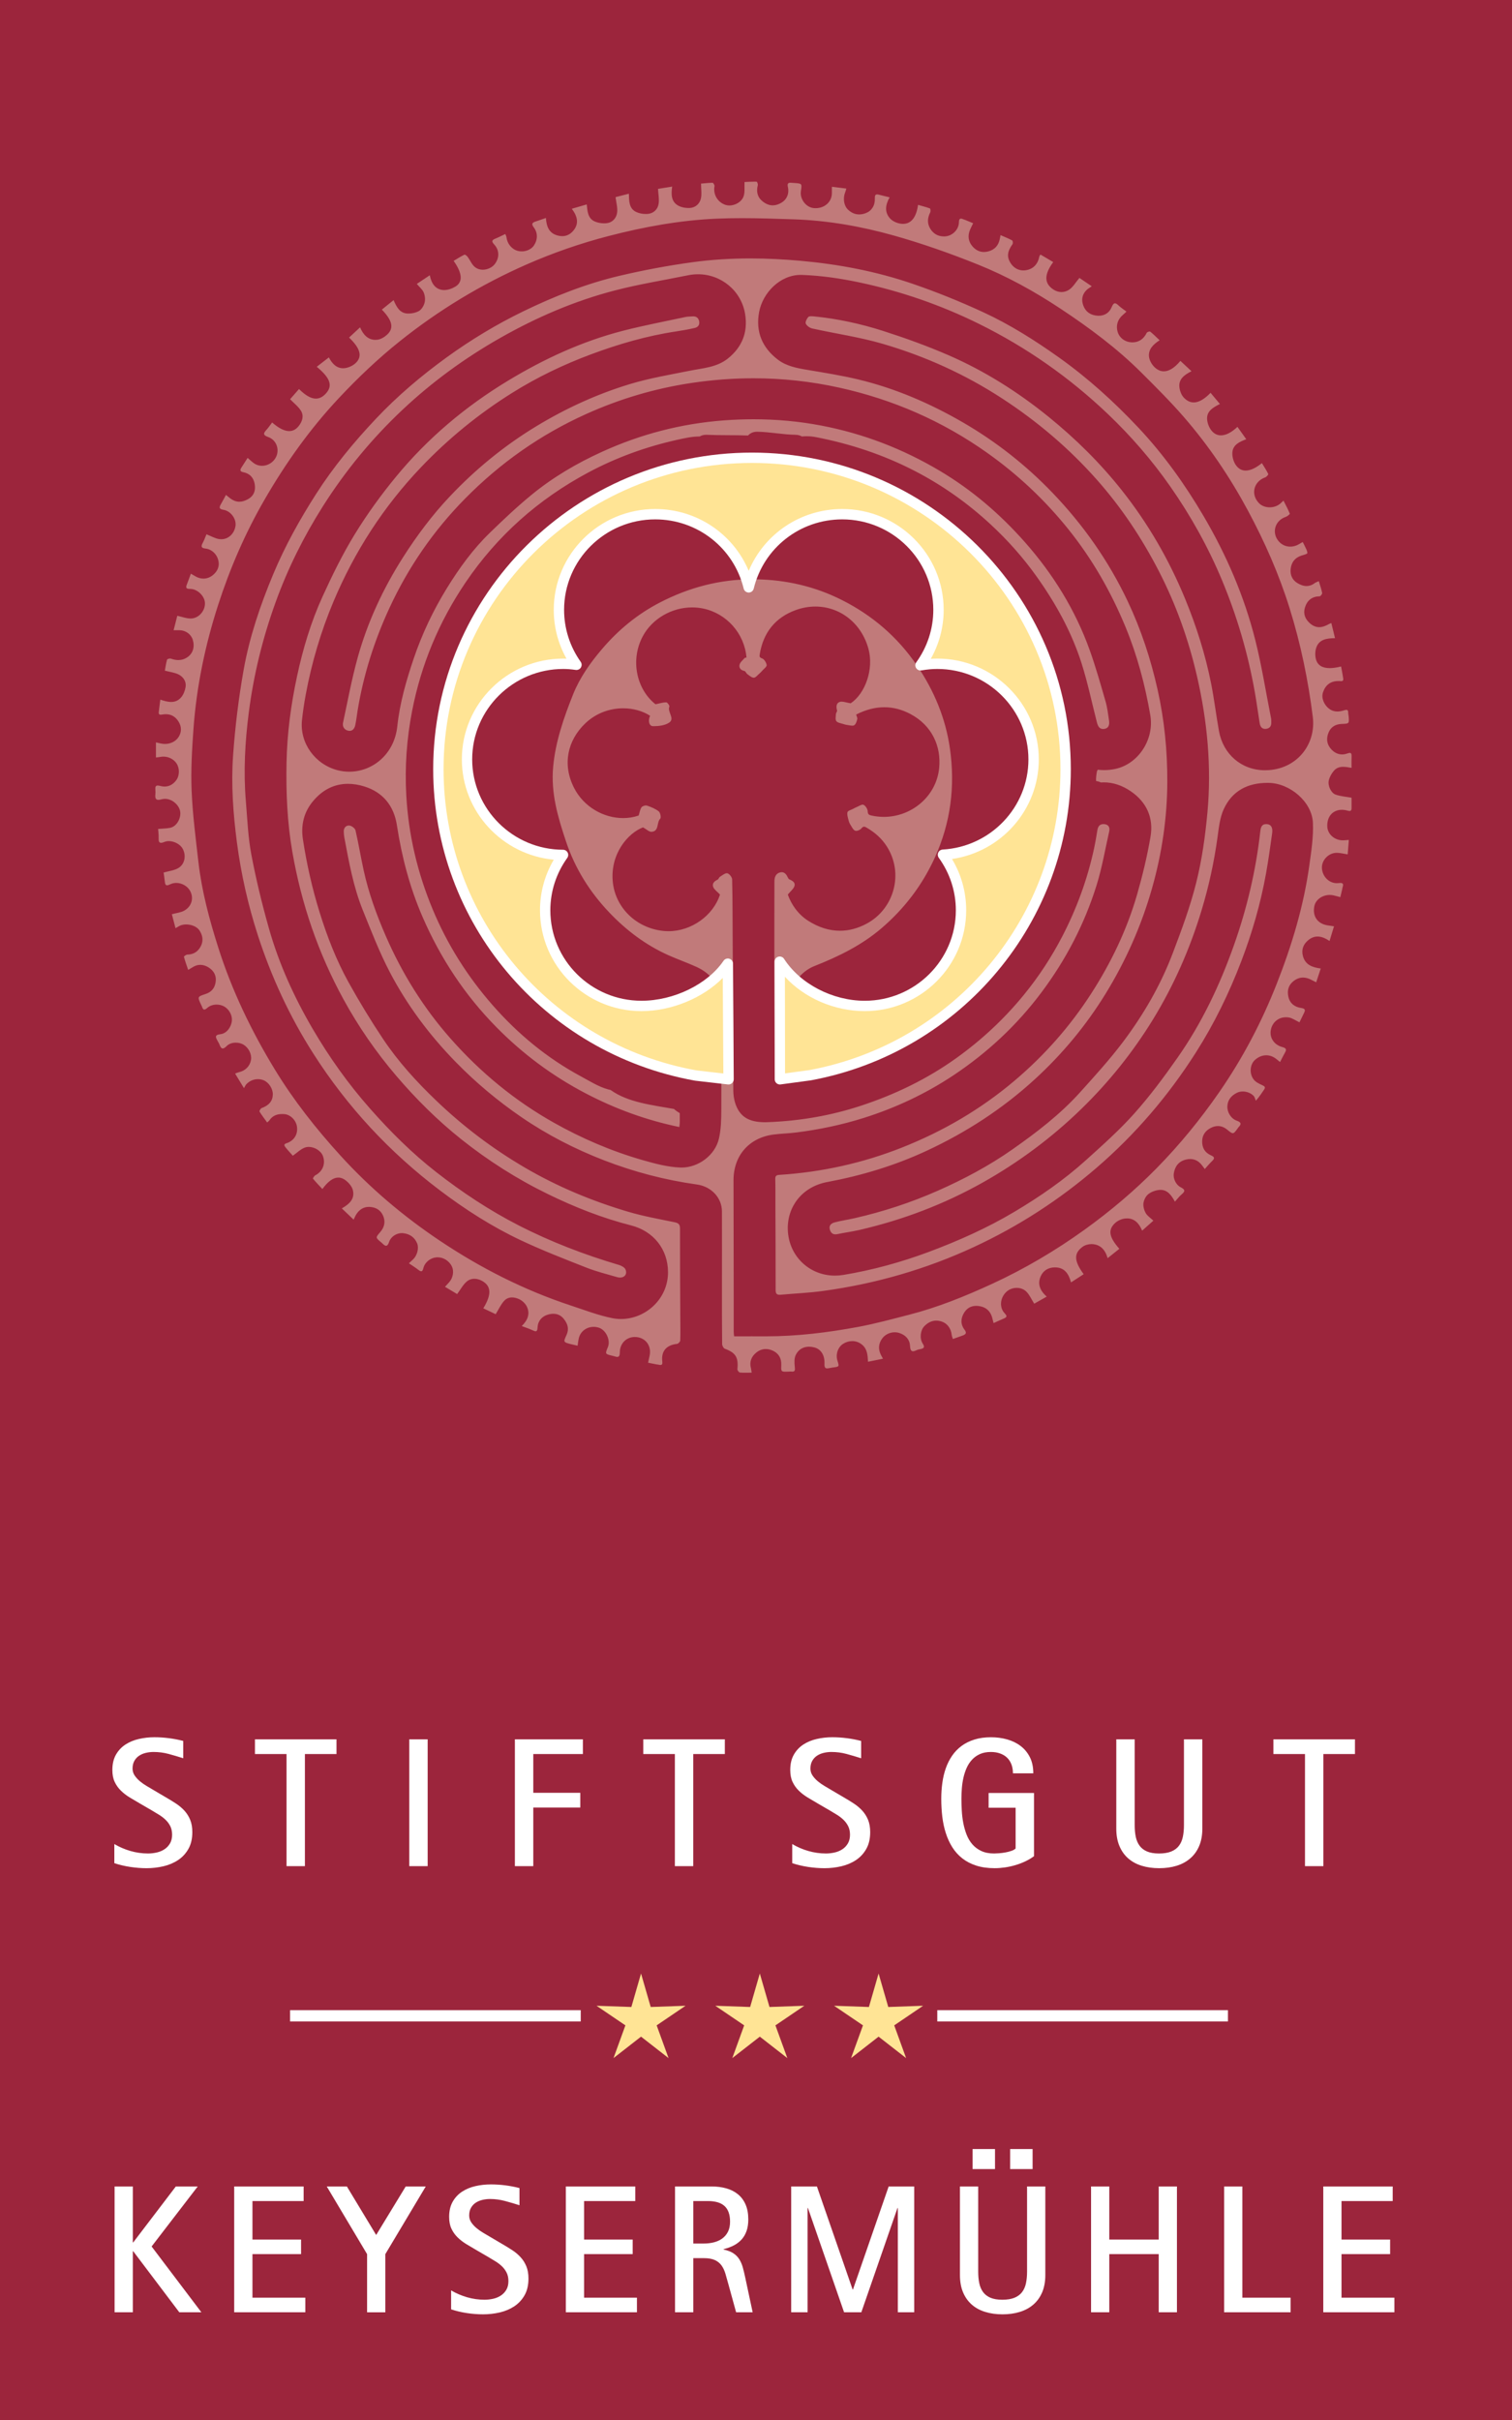 <?xml version="1.0" encoding="utf-8"?>
<!-- Generator: Adobe Illustrator 14.0.0, SVG Export Plug-In . SVG Version: 6.00 Build 43363)  -->
<!DOCTYPE svg PUBLIC "-//W3C//DTD SVG 1.1//EN" "http://www.w3.org/Graphics/SVG/1.1/DTD/svg11.dtd">
<svg version="1.1" id="Ebene_1" xmlns="http://www.w3.org/2000/svg" xmlns:xlink="http://www.w3.org/1999/xlink" x="0px" y="0px"
	 width="300px" height="480px" viewBox="0 0 300 480" enable-background="new 0 0 300 480" xml:space="preserve">
<rect y="0" fill="#9C253C" width="300" height="480"/>
<path id="Stiftsgut" fill="#FFFFFF" d="M262.574,347.912v22.232h-3.649v-22.232h-6.266v-2.922h16.183v2.922H262.574z
	 M237.926,366.156c0.423-0.985,0.632-2.135,0.632-3.452V344.99h-3.648v17.017c0,0.866-0.076,1.648-0.222,2.343
	c-0.148,0.694-0.409,1.284-0.784,1.773c-0.375,0.486-0.883,0.859-1.523,1.121c-0.641,0.259-1.447,0.391-2.422,0.391
	c-0.96,0-1.752-0.137-2.376-0.402c-0.622-0.268-1.116-0.647-1.477-1.139c-0.361-0.494-0.613-1.081-0.757-1.769
	c-0.142-0.692-0.212-1.463-0.212-2.318V344.99h-3.65v17.714c0,1.317,0.206,2.467,0.624,3.452c0.414,0.984,0.995,1.805,1.745,2.456
	c0.748,0.654,1.641,1.142,2.687,1.461c1.045,0.319,2.198,0.479,3.453,0.479c1.257,0,2.41-0.16,3.453-0.479
	c1.045-0.319,1.946-0.807,2.706-1.461C236.916,367.961,237.506,367.141,237.926,366.156 M203.426,369.2
	c0.635-0.298,1.214-0.642,1.735-1.034v-12.53h-9.007v2.921h5.358v8.08c-0.176,0.191-0.455,0.35-0.835,0.479
	c-0.379,0.132-0.781,0.237-1.207,0.312c-0.428,0.076-0.842,0.132-1.244,0.159c-0.405,0.031-0.73,0.047-0.979,0.047
	c-0.983,0-1.827-0.163-2.531-0.489c-0.707-0.328-1.299-0.767-1.779-1.32c-0.478-0.549-0.86-1.192-1.146-1.92
	c-0.284-0.73-0.504-1.496-0.659-2.296c-0.153-0.802-0.254-1.619-0.299-2.447c-0.048-0.831-0.072-1.621-0.072-2.369
	c0-0.652,0.026-1.338,0.081-2.053c0.052-0.721,0.158-1.422,0.311-2.112c0.153-0.688,0.368-1.34,0.641-1.958
	c0.274-0.617,0.626-1.159,1.061-1.626c0.432-0.472,0.953-0.845,1.564-1.123c0.611-0.279,1.338-0.42,2.182-0.42
	c0.665,0,1.266,0.094,1.806,0.288c0.54,0.189,0.999,0.457,1.378,0.814c0.379,0.355,0.675,0.798,0.883,1.327
	c0.208,0.531,0.312,1.132,0.312,1.807h4.04c0-1.233-0.226-2.298-0.676-3.196c-0.453-0.896-1.061-1.637-1.833-2.224
	c-0.771-0.587-1.663-1.025-2.678-1.309c-1.016-0.284-2.081-0.427-3.195-0.427c-1.235,0-2.337,0.149-3.304,0.456
	c-0.965,0.301-1.813,0.721-2.544,1.261c-0.73,0.541-1.352,1.184-1.869,1.932c-0.516,0.749-0.935,1.577-1.255,2.481
	c-0.321,0.911-0.552,1.878-0.692,2.905c-0.145,1.025-0.215,2.086-0.215,3.176c0,1.212,0.068,2.392,0.203,3.541
	c0.14,1.152,0.368,2.238,0.698,3.256c0.325,1.023,0.755,1.959,1.29,2.808c0.533,0.849,1.191,1.579,1.973,2.197
	c0.785,0.616,1.706,1.099,2.769,1.442c1.062,0.344,2.287,0.516,3.678,0.516c0.64,0,1.31-0.051,2.01-0.151s1.393-0.253,2.075-0.453
	C202.134,369.747,202.793,369.497,203.426,369.2 M172.656,363.398c0-0.938-0.139-1.749-0.418-2.432
	c-0.279-0.682-0.659-1.284-1.141-1.816c-0.48-0.526-1.041-1-1.681-1.422c-0.643-0.422-1.324-0.84-2.046-1.255l-2.475-1.458
	c-0.382-0.229-0.807-0.48-1.283-0.76c-0.473-0.277-0.919-0.59-1.335-0.934c-0.414-0.346-0.766-0.726-1.049-1.139
	c-0.284-0.415-0.428-0.878-0.428-1.392c0-0.592,0.118-1.099,0.356-1.521c0.238-0.422,0.552-0.764,0.942-1.022
	c0.393-0.262,0.838-0.451,1.335-0.569c0.5-0.119,1.008-0.179,1.532-0.179c1.021,0,2.018,0.129,2.992,0.391
	c0.971,0.264,1.939,0.55,2.902,0.855v-3.435c-0.915-0.239-1.859-0.42-2.831-0.545c-0.975-0.123-1.935-0.188-2.884-0.188
	c-1.056,0-2.083,0.113-3.08,0.342c-0.997,0.226-1.886,0.594-2.671,1.103c-0.782,0.51-1.413,1.182-1.886,2.01
	c-0.474,0.831-0.711,1.847-0.711,3.044c0,0.925,0.153,1.715,0.462,2.367c0.308,0.652,0.717,1.229,1.227,1.727
	c0.51,0.502,1.093,0.946,1.745,1.346c0.654,0.398,1.331,0.798,2.03,1.202l2.297,1.333c0.496,0.297,0.99,0.594,1.477,0.889
	c0.487,0.299,0.921,0.632,1.308,1c0.384,0.369,0.7,0.791,0.942,1.271c0.245,0.482,0.366,1.049,0.366,1.699
	c0,0.677-0.14,1.252-0.419,1.729c-0.279,0.473-0.643,0.859-1.095,1.156c-0.451,0.297-0.96,0.512-1.53,0.641
	c-0.569,0.13-1.151,0.197-1.745,0.197c-1.172,0-2.328-0.166-3.462-0.489c-1.133-0.326-2.204-0.786-3.212-1.383v3.792
	c0.997,0.333,2.051,0.581,3.158,0.748c1.112,0.165,2.188,0.253,3.231,0.253c1.152,0,2.271-0.132,3.356-0.385
	c1.086-0.254,2.054-0.665,2.903-1.228c0.847-0.563,1.532-1.3,2.045-2.209C172.397,365.825,172.656,364.714,172.656,363.398
	 M143.816,347.912v-2.922h-16.183v2.922h6.268v22.232h3.647v-22.232H143.816z M115.653,347.912v-2.922h-13.494v25.154h3.65v-11.626
	h9.327v-2.916h-9.327v-7.69H115.653z M81.205,370.143h3.649V344.99h-3.649V370.143z M66.766,347.912v-2.922H50.585v2.922h6.266
	v22.232H60.5v-22.232H66.766z M38.158,363.398c0-0.938-0.14-1.749-0.419-2.432c-0.279-0.682-0.658-1.284-1.139-1.816
	c-0.482-0.526-1.042-1-1.683-1.422c-0.64-0.422-1.324-0.84-2.047-1.255l-2.474-1.458c-0.38-0.229-0.808-0.48-1.281-0.76
	c-0.476-0.277-0.921-0.59-1.337-0.934c-0.413-0.346-0.764-0.726-1.05-1.139c-0.284-0.415-0.428-0.878-0.428-1.392
	c0-0.592,0.12-1.099,0.357-1.521s0.55-0.764,0.943-1.022c0.392-0.262,0.837-0.451,1.333-0.569c0.5-0.119,1.012-0.179,1.533-0.179
	c1.02,0,2.017,0.129,2.99,0.391c0.973,0.264,1.939,0.55,2.902,0.855v-3.435c-0.915-0.239-1.859-0.42-2.831-0.545
	c-0.975-0.123-1.935-0.188-2.884-0.188c-1.057,0-2.083,0.113-3.08,0.342c-0.997,0.226-1.887,0.594-2.668,1.103
	c-0.785,0.51-1.414,1.182-1.889,2.01c-0.474,0.831-0.711,1.847-0.711,3.044c0,0.925,0.153,1.715,0.462,2.367
	c0.308,0.652,0.718,1.229,1.23,1.727c0.509,0.502,1.091,0.946,1.742,1.346c0.654,0.398,1.331,0.798,2.031,1.202l2.295,1.333
	c0.498,0.297,0.99,0.594,1.477,0.889c0.487,0.299,0.921,0.632,1.308,1c0.388,0.369,0.7,0.791,0.944,1.271
	c0.243,0.482,0.364,1.049,0.364,1.699c0,0.677-0.14,1.252-0.419,1.729c-0.279,0.473-0.642,0.859-1.093,1.156
	c-0.45,0.297-0.962,0.512-1.53,0.641c-0.572,0.13-1.152,0.197-1.746,0.197c-1.174,0-2.328-0.166-3.462-0.489
	c-1.132-0.326-2.205-0.786-3.214-1.383v3.792c0.997,0.333,2.051,0.581,3.161,0.748c1.109,0.165,2.187,0.253,3.231,0.253
	c1.15,0,2.268-0.132,3.354-0.385c1.086-0.254,2.053-0.665,2.902-1.228c0.849-0.563,1.532-1.3,2.047-2.209
	C37.899,365.825,38.158,364.714,38.158,363.398"/>
<path id="Keysermuehle" fill="#FFFFFF" d="M35.575,458.633l-9.15-12.116h-0.07v12.116h-3.62v-24.952h3.62v11.104h0.07l8.461-11.104
	h4.345l-9.149,11.902l9.874,13.05H35.575z M60.58,458.633v-2.896H50.089V447.1h9.645v-2.895h-9.645v-7.631h10.157v-2.894H46.469
	v24.952H60.58z M84.476,433.678H80.5l-5.863,9.625l-5.813-9.625h-3.991l8.001,13.424v11.534h3.62v-11.534L84.476,433.678z
	 M104.854,451.94c0-0.931-0.137-1.732-0.414-2.409c-0.277-0.677-0.654-1.279-1.132-1.803c-0.476-0.526-1.031-0.998-1.669-1.413
	c-0.635-0.418-1.313-0.833-2.03-1.246l-2.454-1.447c-0.377-0.226-0.803-0.474-1.274-0.75c-0.471-0.279-0.912-0.585-1.324-0.929
	c-0.411-0.342-0.758-0.717-1.042-1.131c-0.281-0.412-0.423-0.87-0.423-1.377c0-0.59,0.116-1.092,0.352-1.51s0.549-0.757,0.938-1.019
	c0.388-0.255,0.83-0.442,1.324-0.562c0.494-0.118,1-0.177,1.517-0.177c1.014,0,2.003,0.13,2.969,0.391
	c0.964,0.255,1.925,0.539,2.878,0.845v-3.408c-0.908-0.236-1.844-0.415-2.808-0.54c-0.965-0.121-1.92-0.184-2.861-0.184
	c-1.049,0-2.066,0.112-3.055,0.335c-0.99,0.224-1.873,0.59-2.651,1.097c-0.777,0.503-1.401,1.17-1.873,1.994
	c-0.471,0.826-0.707,1.831-0.707,3.021c0,0.918,0.153,1.701,0.46,2.347c0.306,0.65,0.711,1.22,1.218,1.713
	c0.506,0.498,1.084,0.94,1.731,1.336c0.646,0.393,1.316,0.792,2.012,1.192l2.28,1.326c0.494,0.293,0.984,0.588,1.466,0.882
	c0.482,0.293,0.915,0.626,1.298,0.987c0.382,0.366,0.693,0.788,0.935,1.264s0.362,1.041,0.362,1.687
	c0,0.672-0.137,1.241-0.413,1.713c-0.277,0.471-0.639,0.854-1.086,1.149c-0.449,0.293-0.953,0.507-1.521,0.637
	c-0.565,0.127-1.141,0.194-1.729,0.194c-1.166,0-2.312-0.163-3.437-0.487c-1.122-0.323-2.186-0.779-3.188-1.366v3.759
	c0.988,0.33,2.036,0.576,3.135,0.743c1.1,0.165,2.17,0.245,3.206,0.245c1.141,0,2.253-0.125,3.33-0.377
	c1.077-0.255,2.038-0.661,2.879-1.219c0.841-0.561,1.519-1.291,2.03-2.191C104.597,454.35,104.854,453.247,104.854,451.94
	 M126.379,458.633v-2.896h-10.491V447.1h9.645v-2.895h-9.645v-7.631h10.157v-2.894h-13.777v24.952H126.379z M144.852,440.654
	c0,0.788-0.137,1.456-0.417,2.006c-0.277,0.545-0.652,0.993-1.13,1.34c-0.478,0.351-1.028,0.601-1.657,0.761
	c-0.632,0.159-1.302,0.237-2.005,0.237h-2.086v-8.424h2.913c0.698,0,1.316,0.076,1.866,0.229c0.547,0.153,1.004,0.393,1.377,0.717
	c0.371,0.323,0.654,0.745,0.846,1.264C144.753,439.301,144.852,439.924,144.852,440.654 M149.336,458.633l-1.482-6.938
	c-0.153-0.72-0.314-1.378-0.476-1.973c-0.167-0.592-0.395-1.125-0.691-1.599c-0.295-0.471-0.684-0.868-1.175-1.19
	c-0.488-0.326-1.137-0.573-1.951-0.75v-0.071c0.789-0.188,1.486-0.446,2.092-0.769c0.607-0.323,1.12-0.726,1.539-1.203
	c0.417-0.476,0.734-1.036,0.952-1.684c0.22-0.65,0.327-1.39,0.327-2.227c0-1.154-0.179-2.142-0.537-2.968
	c-0.36-0.822-0.862-1.501-1.512-2.03c-0.646-0.531-1.418-0.922-2.312-1.175c-0.896-0.254-1.879-0.377-2.95-0.377h-7.225v24.952
	h3.622v-10.736h2.049c0.93,0,1.671,0.125,2.225,0.38c0.553,0.252,0.994,0.609,1.326,1.067c0.33,0.46,0.588,1.012,0.778,1.65
	c0.188,0.643,0.386,1.346,0.596,2.109l1.521,5.529H149.336z M181.391,458.633v-24.952h-5.069l-7.082,20.433h-0.07l-7.082-20.433
	h-5.106v24.952h3.251v-20.681h0.072l7.17,20.681h3.425l7.172-20.681h0.07v20.681H181.391z M200.427,430.232h4.453v-3.973h-4.453
	V430.232z M192.975,430.232h4.45v-3.973h-4.45V430.232z M206.778,454.679c0.417-0.979,0.626-2.12,0.626-3.429v-17.572h-3.62v16.885
	c0,0.86-0.074,1.633-0.22,2.322c-0.148,0.69-0.407,1.275-0.779,1.758c-0.371,0.482-0.875,0.854-1.51,1.114
	c-0.635,0.259-1.436,0.389-2.4,0.389c-0.954,0-1.741-0.134-2.36-0.397c-0.618-0.266-1.107-0.644-1.466-1.132
	c-0.358-0.487-0.61-1.077-0.75-1.758c-0.142-0.681-0.211-1.449-0.211-2.296v-16.885h-3.622v17.572c0,1.309,0.206,2.45,0.618,3.429
	c0.414,0.978,0.99,1.788,1.732,2.436c0.742,0.65,1.63,1.133,2.668,1.447c1.035,0.321,2.176,0.478,3.424,0.478
	c1.25,0,2.393-0.156,3.426-0.478c1.038-0.314,1.933-0.797,2.688-1.447C205.774,456.467,206.359,455.656,206.778,454.679
	 M233.522,458.633v-24.952h-3.62v10.524h-9.803v-10.524h-3.62v24.952h3.62V447.1h9.803v11.533H233.522z M256.074,458.633v-2.896
	h-9.571v-22.056h-3.622v24.952H256.074z M276.665,458.633v-2.896h-10.491V447.1h9.643v-2.895h-9.643v-7.631h10.155v-2.894h-13.775
	v24.952H276.665z"/>
<rect id="Linie_rechts" x="185.97" y="398.713" fill="#FFFFFF" width="57.672" height="2.237"/>
<polygon id="Stern3" fill="#FFE495" points="179.784,408.219 174.323,403.963 168.863,408.219 171.225,401.725 165.492,397.837 
	172.405,398.08 174.323,391.439 176.242,398.08 183.157,397.837 177.424,401.725 "/>
<polygon id="Stern2" fill="#FFE495" points="156.217,408.219 150.757,403.963 145.296,408.219 147.655,401.725 141.925,397.837 
	148.838,398.08 150.757,391.439 152.675,398.08 159.588,397.837 153.854,401.725 "/>
<polygon id="Stern1" fill="#FFE495" points="132.65,408.219 127.189,403.963 121.727,408.219 124.088,401.725 118.356,397.837 
	125.271,398.08 127.189,391.439 129.108,398.08 136.021,397.837 130.289,401.725 "/>
<rect id="Linie_links" x="57.553" y="398.713" fill="#FFFFFF" width="57.673" height="2.237"/>
<path fill="#C17A7A" d="M148.877,51.261c3.304,0,6.613,0.17,9.924,0.464c7.58,0.677,15.024,2.086,22.213,4.543
	c4.784,1.636,9.495,3.543,14.082,5.664c5.296,2.45,10.229,5.566,14.994,8.957c5.751,4.093,10.944,8.793,15.765,13.918
	c5.021,5.337,9.249,11.259,12.961,17.575c4.525,7.699,8.036,15.829,10.223,24.472c1.307,5.168,2.129,10.456,3.168,15.687
	c0.048,0.238,0.02,0.49,0.034,0.735c0.036,0.757-0.344,1.216-1.07,1.292c-0.053,0.004-0.105,0.007-0.155,0.007
	c-0.673,0-0.979-0.498-1.08-1.141c-0.331-2.067-0.61-4.146-0.974-6.208c-1.348-7.599-3.506-14.958-6.476-22.085
	c-2.754-6.611-6.216-12.826-10.312-18.682c-3.631-5.197-7.779-9.979-12.368-14.349c-7.621-7.253-16.153-13.229-25.599-17.89
	c-7.561-3.729-15.475-6.466-23.705-8.204c-3.741-0.792-7.582-1.358-11.395-1.486c-0.08-0.002-0.162-0.004-0.242-0.004
	c-4.079,0-7.529,3.526-8.249,7.375c-0.731,3.923,0.639,7.096,3.755,9.457c1.672,1.267,3.729,1.656,5.789,2.001
	c3.401,0.569,6.82,1.111,10.175,1.916c7.317,1.758,14.183,4.727,20.674,8.481c6.591,3.815,12.548,8.492,17.835,14.004
	c6.121,6.382,11.133,13.52,14.916,21.518c2.652,5.61,4.564,11.455,5.92,17.506c1.353,6.028,1.948,12.127,1.927,18.278
	c-0.022,7.159-1.062,14.193-3.021,21.095c-2.101,7.411-5.188,14.381-9.217,20.937c-3.89,6.327-8.597,11.987-14.07,16.995
	c-6.392,5.85-13.583,10.514-21.44,14.166c-6.297,2.932-12.894,4.919-19.721,6.196c-5.012,0.937-7.982,4.923-7.829,9.469
	c0.174,5.208,4.27,9.096,9.353,9.096c0.554,0,1.118-0.045,1.69-0.141c5.763-0.958,11.388-2.498,16.868-4.539
	c5.896-2.2,11.633-4.753,17.044-7.975c5.021-2.988,9.827-6.298,14.167-10.217c3.316-2.991,6.675-5.977,9.641-9.3
	c3.103-3.478,5.902-7.253,8.581-11.077c4.817-6.871,8.39-14.41,11.183-22.311c2.58-7.296,4.351-14.794,5.215-22.496
	c0.089-0.803,0.24-1.5,1.184-1.5c0.041,0,0.082,0,0.126,0.004c0.82,0.049,1.207,0.659,1.048,1.807
	c-0.373,2.66-0.736,5.324-1.212,7.968c-1.07,5.964-2.754,11.779-4.912,17.424c-2.408,6.308-5.362,12.374-9,18.086
	c-5.454,8.575-11.983,16.21-19.685,22.854c-7.408,6.387-15.529,11.643-24.403,15.756c-9.52,4.412-19.489,7.273-29.869,8.695
	c-2.799,0.387-5.63,0.498-8.446,0.755c-0.072,0.007-0.143,0.009-0.206,0.009c-0.561,0-0.782-0.254-0.782-0.932
	c0.007-5.723-0.024-11.446-0.046-17.17c-0.007-1.607,0.019-3.217-0.024-4.824c-0.02-0.644,0.198-0.821,0.832-0.862
	c8.38-0.542,16.476-2.319,24.303-5.415c8.168-3.233,15.639-7.594,22.336-13.26c5.928-5.018,11.025-10.776,15.234-17.318
	c3.938-6.116,7.065-12.618,9.081-19.603c1.085-3.781,2.012-7.628,2.671-11.502c0.631-3.711-0.774-6.841-3.925-8.988
	c-1.722-1.176-3.53-1.767-5.376-1.767c-0.185,0-0.37,0.008-0.558,0.019c-0.203-0.103-0.423-0.19-0.685-0.238
	c-0.104-0.018-0.188-0.028-0.253-0.03c-0.063-0.635,0.059-1.333,0.167-1.946c0.043-0.104,0.103-0.208,0.153-0.312
	c0.416,0.05,0.839,0.078,1.269,0.078c0.713,0,1.443-0.073,2.18-0.227c4.607-0.958,7.82-5.861,6.977-10.698
	c-1.031-5.965-2.576-11.796-4.889-17.408c-2.894-7.018-6.623-13.54-11.388-19.47c-4.647-5.782-9.998-10.812-16.042-15.099
	c-8.92-6.332-18.745-10.618-29.437-12.97c-5.639-1.242-11.301-1.845-16.976-1.845c-4.083,0-8.174,0.313-12.273,0.924
	c-7.253,1.081-14.235,3.148-20.941,6.173c-9.069,4.086-17.045,9.709-24.01,16.775c-6.269,6.355-11.27,13.613-15.015,21.71
	c-3.002,6.494-5.152,13.266-6.31,20.338c-0.155,0.962-0.256,1.939-0.464,2.891c-0.135,0.609-0.48,1.122-1.111,1.122
	c-0.092,0-0.188-0.009-0.29-0.031c-0.801-0.174-1.178-0.849-1.02-1.592c0.919-4.298,1.72-8.629,2.89-12.86
	c1.967-7.104,5.056-13.733,9.028-19.965c2.734-4.283,5.765-8.342,9.24-12.019c5.122-5.429,10.869-10.13,17.284-14.01
	c5.834-3.526,11.983-6.341,18.475-8.306c3.899-1.181,7.953-1.859,11.955-2.662c2.598-0.518,5.296-0.66,7.484-2.407
	c2.836-2.269,3.999-5.23,3.423-8.804c-0.755-4.678-4.794-7.912-9.35-7.912c-0.644,0-1.292,0.064-1.946,0.197
	c-4.854,0.988-9.762,1.771-14.552,3.016c-8.013,2.079-15.57,5.343-22.777,9.437c-6.998,3.977-13.456,8.688-19.312,14.187
	c-6.085,5.717-11.374,12.127-15.846,19.194c-3.81,6.015-6.962,12.341-9.38,19.035c-2.564,7.091-4.357,14.381-5.317,21.856
	c-0.755,5.858-1.077,11.748-0.578,17.652c0.295,3.511,0.428,7.059,1.079,10.506c0.935,4.932,2.124,9.832,3.492,14.664
	c1.983,7.019,4.998,13.634,8.68,19.929c3.286,5.621,7.048,10.908,11.37,15.8c4.03,4.567,8.342,8.863,13.137,12.605
	c5.126,3.999,10.539,7.592,16.353,10.57c6.397,3.278,13.07,5.83,19.951,7.867c0.484,0.145,1.106,0.491,1.269,0.9
	c0.366,0.91-0.181,1.592-1.084,1.592c-0.185,0-0.387-0.027-0.599-0.09c-2.042-0.594-4.121-1.109-6.097-1.889
	c-4.351-1.713-8.721-3.408-12.949-5.397c-5.73-2.693-11.052-6.107-16.112-9.93c-9.972-7.537-18.342-16.539-25.081-27.078
	c-4.717-7.375-8.354-15.237-11.047-23.554c-1.934-5.99-3.319-12.112-4.138-18.357c-0.748-5.719-1.172-11.486-0.764-17.229
	c0.404-5.702,1.098-11.408,2.099-17.033c1.166-6.533,3.307-12.833,5.867-18.955c2.333-5.584,5.266-10.859,8.534-15.957
	c3.443-5.372,7.488-10.258,11.853-14.885c4.274-4.532,9.022-8.541,14.071-12.2c4.796-3.472,9.845-6.516,15.158-9.097
	c6.136-2.98,12.483-5.494,19.131-7.056c4.755-1.116,9.575-2.021,14.41-2.682C141.196,51.49,145.032,51.261,148.877,51.261
	 M149.813,36.025c-0.747,0-1.481,0.048-2.09,0.076c-0.048,1.032,0.096,1.973-0.166,2.786c-0.371,1.135-1.658,1.872-2.834,1.872
	c-0.271,0-0.537-0.039-0.784-0.122c-1.582-0.53-2.475-2.099-2.171-3.718c0.039-0.203-0.244-0.665-0.377-0.665
	c-0.825,0.007-1.646,0.113-2.296,0.167c0,1.093,0.188,2.119-0.05,3.039c-0.261,1.008-1.104,1.747-2.228,1.794
	c-0.068,0.002-0.137,0.004-0.208,0.004c-0.64,0-1.326-0.121-1.885-0.393c-1.584-0.768-1.577-2.289-1.359-3.855
	c-1.117,0.181-2.038,0.327-2.807,0.453c0.055,1.054,0.272,2.049,0.117,2.981c-0.181,1.102-1.011,1.889-2.152,1.985
	c-0.125,0.011-0.256,0.016-0.387,0.016c-0.656,0-1.351-0.133-1.918-0.404c-1.429-0.689-1.402-2.166-1.44-3.618
	c-1.043,0.265-1.939,0.496-2.644,0.677c0.133,1.104,0.432,2.092,0.318,3.028c-0.131,1.088-0.879,1.989-2.031,2.13
	c-0.186,0.023-0.377,0.037-0.574,0.037c-0.628,0-1.285-0.124-1.835-0.364c-1.368-0.594-1.455-1.991-1.597-3.382
	c-1.009,0.293-1.923,0.558-2.964,0.86c1.135,1.505,1.493,2.971,0.261,4.398c-0.586,0.679-1.312,1.033-2.158,1.033
	c-0.277,0-0.565-0.036-0.864-0.114c-1.772-0.45-2.253-1.783-2.376-3.494c-0.738,0.258-1.382,0.498-2.036,0.702
	c-0.709,0.224-0.873,0.505-0.367,1.172c0.834,1.098,0.788,2.477,0.007,3.616c-0.487,0.711-1.448,1.141-2.404,1.141
	c-0.271,0-0.541-0.034-0.801-0.104c-1.197-0.334-2.084-1.438-2.23-2.747c-0.023-0.183-0.133-0.356-0.227-0.596
	c-0.695,0.326-1.313,0.651-1.955,0.91c-0.72,0.291-0.82,0.543-0.238,1.174c1.098,1.187,1.036,2.771,0.014,3.995
	c-0.445,0.537-1.355,1.006-2.293,1.006c-0.546,0-1.104-0.159-1.582-0.557c-0.603-0.501-0.923-1.337-1.409-1.99
	c-0.138-0.188-0.461-0.449-0.61-0.449c-0.014,0-0.025,0.003-0.036,0.01c-0.737,0.356-1.427,0.806-2.141,1.227
	c1.732,2.452,1.877,4.167,0.356,5.099c-0.64,0.395-1.479,0.693-2.228,0.693c-0.068,0-0.137-0.002-0.203-0.006
	c-1.569-0.128-2.34-1.322-2.653-2.932c-0.96,0.641-1.755,1.171-2.579,1.717c0.525,0.628,1.116,1.093,1.367,1.697
	c0.254,0.604,0.343,1.393,0.182,2.017c-0.16,0.626-0.6,1.366-1.135,1.667c-0.583,0.327-1.34,0.499-2.04,0.499
	c-0.113,0-0.226-0.002-0.336-0.014c-1.451-0.119-2.073-1.335-2.643-2.652c-0.845,0.681-1.581,1.281-2.33,1.886
	c2.097,2.159,2.435,3.666,1.067,4.946c-0.526,0.497-1.279,0.949-1.969,1.027c-0.133,0.013-0.259,0.02-0.382,0.02
	c-1.478,0-2.418-1.021-3.037-2.477c-0.827,0.768-1.5,1.396-2.182,2.027c2.262,2.153,2.694,3.784,1.273,5.09
	c-0.573,0.526-1.449,0.919-2.221,0.985c-0.081,0.006-0.161,0.009-0.242,0.009c-1.377,0-2.229-1.018-2.819-2.149
	c-0.849,0.654-1.609,1.247-2.402,1.861c2.729,2.262,3.186,3.771,1.831,5.278c-0.617,0.687-1.276,1.034-2.001,1.034
	c-0.976,0-2.073-0.626-3.352-1.9c-0.635,0.723-1.259,1.44-1.766,2.019c0.801,0.831,1.65,1.466,2.16,2.308
	c0.615,1.017,0.26,2.12-0.46,3.021c-0.527,0.663-1.154,0.995-1.881,0.995c-0.951,0-2.079-0.569-3.385-1.71
	c-0.377,0.491-0.716,1.014-1.132,1.466c-0.626,0.679-0.714,1.045,0.338,1.416c1.646,0.581,2.312,2.451,1.564,3.978
	c-0.53,1.084-1.65,1.734-2.773,1.734c-0.489,0-0.977-0.122-1.418-0.382c-0.498-0.296-0.907-0.739-1.442-1.187
	c-0.437,0.686-0.851,1.327-1.261,1.966c-0.306,0.482-0.203,0.755,0.39,0.871c1.321,0.259,2.078,1.108,2.284,2.41
	c0.215,1.355-0.261,2.339-1.319,2.929c-0.624,0.345-1.191,0.52-1.738,0.52c-0.66,0-1.288-0.256-1.94-0.773
	c-0.233-0.183-0.46-0.371-0.714-0.578c-0.371,0.679-0.675,1.266-1.005,1.84c-0.356,0.618-0.406,0.964,0.497,1.11
	c1.488,0.24,2.609,1.838,2.398,3.215c-0.233,1.512-1.391,2.627-2.819,2.627c-0.136,0-0.271-0.009-0.409-0.029
	c-0.84-0.124-1.631-0.602-2.53-0.954c-0.221,0.517-0.434,1.144-0.746,1.715c-0.417,0.75-0.252,1.031,0.608,1.125
	c1.2,0.133,2.178,1.117,2.474,2.262c0.315,1.235-0.128,2.215-1.047,2.981c-0.572,0.476-1.229,0.707-1.89,0.707
	c-0.523,0-1.052-0.144-1.544-0.428c-0.288-0.167-0.578-0.332-0.95-0.548c-0.294,0.793-0.536,1.479-0.803,2.154
	c-0.244,0.622-0.126,0.864,0.578,0.864c0.014,0,0.029,0,0.046,0h0.031c1.46,0,2.914,1.44,2.943,2.834
	c0.034,1.561-1.267,3.041-2.843,3.041h-0.011c-0.847-0.005-1.692-0.336-2.635-0.542c-0.222,0.857-0.455,1.786-0.729,2.861
	c0.326,0,0.583-0.004,0.812-0.004c0.138,0,0.265,0.002,0.394,0.004c1.216,0.037,2.261,0.807,2.598,1.909
	c0.427,1.412,0.027,2.699-1.068,3.445c-0.585,0.399-1.185,0.568-1.802,0.568c-0.487,0-0.983-0.105-1.495-0.291
	c-0.037-0.013-0.085-0.018-0.138-0.018c-0.235,0-0.574,0.122-0.606,0.233c-0.21,0.755-0.317,1.537-0.435,2.175
	c1.039,0.28,2.006,0.372,2.795,0.795c0.876,0.471,1.491,1.366,1.322,2.431c-0.117,0.718-0.407,1.507-0.87,2.051
	c-0.585,0.693-1.271,0.931-2.001,0.931c-0.691,0-1.425-0.215-2.146-0.462c-0.114,0.917-0.213,1.674-0.304,2.431
	c-0.053,0.435,0.101,0.563,0.382,0.563c0.094,0,0.203-0.014,0.322-0.037c0.24-0.043,0.473-0.063,0.697-0.063
	c1.062,0,1.926,0.489,2.528,1.479c0.618,1.001,0.63,2.071-0.013,3.064c-0.567,0.873-1.6,1.356-2.693,1.356
	c-0.279,0-0.562-0.032-0.842-0.096c-0.281-0.065-0.567-0.128-0.947-0.213v2.991c0.316-0.039,0.585-0.052,0.847-0.104
	c0.21-0.044,0.423-0.065,0.633-0.065c1.024,0,2.024,0.49,2.588,1.315c0.652,0.958,0.659,2.416-0.035,3.364
	c-0.606,0.823-1.411,1.26-2.317,1.26c-0.268,0-0.541-0.037-0.822-0.114c-0.221-0.06-0.398-0.091-0.541-0.091
	c-0.415,0-0.519,0.272-0.463,0.873c0.024,0.277,0.024,0.561,0,0.84c-0.071,0.725,0.033,1.129,0.594,1.129
	c0.165,0,0.368-0.034,0.617-0.107c0.227-0.063,0.456-0.094,0.688-0.094c1.283,0,2.549,0.96,2.95,2.197
	c0.415,1.29-0.452,3.275-1.957,3.559c-0.729,0.137-1.486,0.137-2.346,0.21c0.034,0.558,0.124,1.178,0.101,1.793
	c-0.022,0.648,0.089,0.965,0.478,0.965c0.17,0,0.389-0.059,0.673-0.177c0.27-0.113,0.566-0.163,0.874-0.163
	c1.095,0,2.302,0.654,2.765,1.54c0.701,1.342,0.413,3.034-0.875,3.802c-0.807,0.48-1.84,0.58-2.929,0.895
	c0.058,0.418,0.175,1.095,0.24,1.774c0.046,0.508,0.155,0.757,0.448,0.757c0.151,0,0.348-0.066,0.61-0.197
	c0.382-0.189,0.799-0.277,1.215-0.277c1.115,0,2.239,0.628,2.765,1.615c0.738,1.392,0.311,3.032-1.171,3.875
	c-0.688,0.392-1.558,0.466-2.466,0.719c0.216,0.834,0.456,1.748,0.722,2.767c0.365-0.211,0.565-0.338,0.777-0.447
	c0.388-0.201,0.857-0.294,1.34-0.294c1.049,0,2.16,0.446,2.643,1.198c0.63,0.97,0.81,2.027,0.274,3.087
	c-0.544,1.082-1.429,1.676-2.687,1.692c-0.24,0.005-0.7,0.35-0.678,0.435c0.227,0.855,0.534,1.689,0.84,2.599
	c0.375-0.221,0.615-0.349,0.847-0.5c0.512-0.34,1.038-0.497,1.56-0.497c0.548,0,1.091,0.172,1.6,0.482
	c1.073,0.657,1.663,1.654,1.432,3.01c-0.201,1.193-0.868,1.927-2.005,2.298c-1.615,0.526-1.61,0.539-0.845,2.171l0.136,0.28
	c0.124,0.398,0.263,0.624,0.487,0.624c0.151,0,0.343-0.105,0.592-0.331c0.487-0.44,1.164-0.652,1.844-0.652
	c0.523,0,1.05,0.125,1.495,0.373c0.995,0.55,1.658,1.799,1.532,2.878c-0.145,1.242-1.048,2.483-2.243,2.614
	c-1.373,0.15-0.893,0.752-0.549,1.424c0.099,0.186,0.224,0.361,0.297,0.553c0.19,0.517,0.378,0.862,0.684,0.862
	c0.201,0,0.453-0.148,0.789-0.491c0.446-0.452,1.122-0.663,1.799-0.663c0.548,0,1.092,0.135,1.517,0.389
	c1.031,0.613,1.682,1.915,1.503,3.01c-0.21,1.257-1.126,2.186-2.413,2.464c-0.221,0.045-0.43,0.15-0.744,0.268
	c0.564,0.93,1.076,1.774,1.757,2.893c0.231-0.393,0.31-0.602,0.451-0.755c0.62-0.674,1.469-1.032,2.321-1.032
	c0.38,0,0.762,0.072,1.122,0.218c1.036,0.419,1.863,1.696,1.832,2.826c-0.039,1.32-0.773,2.17-2.225,2.699
	c-0.203,0.075-0.48,0.574-0.415,0.688c0.447,0.732,0.978,1.411,1.519,2.166c0.218-0.207,0.364-0.305,0.456-0.442
	c0.629-0.935,1.522-1.237,2.533-1.237c0.133,0,0.269,0.006,0.404,0.015c1.21,0.087,2.323,1.189,2.514,2.462
	c0.215,1.429-0.464,2.655-1.788,3.214c-0.4,0.168-1.029,0.229-0.503,0.887c0.496,0.621,1.045,1.205,1.477,1.694
	c0.803-0.567,1.486-1.255,2.314-1.591c0.268-0.108,0.558-0.159,0.85-0.159c1.181,0,2.443,0.803,2.812,1.823
	c0.56,1.537-0.066,3.062-1.509,3.804c-0.227,0.115-0.524,0.606-0.474,0.666c0.583,0.709,1.224,1.368,1.87,2.063
	c1.102-1.514,2.151-2.273,3.163-2.273c0.509,0,1.011,0.194,1.5,0.583c0.593,0.472,1.193,1.174,1.376,1.88
	c0.46,1.758-0.704,2.811-2.186,3.647c0.844,0.804,1.553,1.48,2.346,2.235c0.211-0.44,0.312-0.699,0.451-0.932
	c0.587-0.989,1.442-1.599,2.57-1.599c0.062,0,0.122,0.002,0.188,0.007c1.136,0.064,2.087,0.558,2.602,1.666
	c0.558,1.208,0.32,2.327-0.515,3.298c-0.963,1.125-0.989,1.104,0.181,2.074l0.161,0.135c0.299,0.308,0.559,0.531,0.792,0.531
	c0.227,0,0.431-0.215,0.615-0.779c0.348-1.041,1.455-1.73,2.512-1.73c0.075,0,0.152,0.002,0.229,0.011
	c1.314,0.13,2.307,0.786,2.817,2.034c0.393,0.961-0.014,2.43-0.816,3.174c-0.247,0.228-0.488,0.455-0.82,0.764
	c0.712,0.491,1.333,0.875,1.904,1.322c0.224,0.176,0.396,0.261,0.53,0.261c0.217,0,0.339-0.219,0.443-0.644
	c0.286-1.152,1.403-2.022,2.591-2.117c0.075-0.006,0.151-0.008,0.227-0.008c1.167,0,2.3,0.712,2.832,1.811
	c0.456,0.934,0.228,2.271-0.534,3.127c-0.249,0.278-0.503,0.556-0.832,0.915c0.912,0.542,1.733,1.034,2.409,1.44
	c0.691-0.927,1.176-1.881,1.936-2.51c0.435-0.364,0.949-0.525,1.479-0.525c0.501,0,1.015,0.146,1.492,0.402
	c1.876,1.012,1.97,2.711,0.282,5.457c0.878,0.42,1.745,0.829,2.458,1.166c0.585-0.949,1.006-1.896,1.667-2.631
	c0.45-0.495,1.002-0.694,1.571-0.694c0.484,0,0.983,0.142,1.447,0.36c0.588,0.276,1.173,0.828,1.47,1.402
	c0.728,1.436,0.221,2.744-0.985,3.918c0.853,0.326,1.517,0.532,2.138,0.831c0.255,0.123,0.456,0.201,0.608,0.201
	c0.254,0,0.376-0.212,0.401-0.784c0.055-1.283,0.887-2.186,2.058-2.523c0.354-0.103,0.716-0.16,1.067-0.16
	c0.755,0,1.478,0.272,2.064,1.005c0.796,0.984,1.091,2.01,0.554,3.19c-0.658,1.445-0.672,1.441,0.974,1.856
	c0.39,0.099,0.783,0.183,1.218,0.283c0.096-0.597,0.137-1.083,0.259-1.55c0.345-1.34,1.565-2.19,2.924-2.19
	c0.354,0,0.721,0.058,1.082,0.183c1.38,0.47,2.307,2.481,1.751,3.819c-0.581,1.387-0.581,1.387,0.918,1.739
	c0.134,0.033,0.273,0.062,0.404,0.107c0.207,0.076,0.379,0.116,0.519,0.116c0.375,0,0.521-0.286,0.524-0.911
	c0.004-1.784,1.312-3.044,2.97-3.044c0.131,0,0.261,0.009,0.394,0.022c1.825,0.219,2.92,1.769,2.559,3.627
	c-0.092,0.484-0.212,0.967-0.319,1.449c0.546,0.113,1.085,0.223,1.635,0.33c0.168,0.033,0.347,0.035,0.515,0.078
	c0.12,0.029,0.223,0.045,0.311,0.045c0.329,0,0.416-0.226,0.359-0.692c-0.242-2.055,0.816-3.263,2.931-3.493
	c0.24-0.026,0.62-0.417,0.63-0.654c0.055-1.431,0.02-2.862,0.016-4.296c-0.028-5.965-0.069-11.932-0.06-17.898
	c0.005-0.837-0.268-1.112-1.072-1.277c-3.114-0.639-6.259-1.199-9.298-2.104c-7.116-2.118-13.934-4.949-20.37-8.708
	c-6.429-3.755-12.291-8.198-17.657-13.34c-3.901-3.732-7.519-7.709-10.515-12.191c-2.439-3.65-4.727-7.418-6.857-11.257
	c-2.429-4.375-4.231-9.042-5.722-13.818c-1.479-4.739-2.562-9.565-3.323-14.475c-0.447-2.895,0.177-5.438,2.001-7.628
	c1.933-2.323,4.306-3.438,6.937-3.438c1.054,0,2.151,0.18,3.275,0.532c3.667,1.152,5.837,3.837,6.426,7.672
	c0.966,6.271,2.553,12.35,5.091,18.193c3.561,8.197,8.381,15.508,14.662,21.878c5.222,5.298,11.096,9.666,17.681,13.11
	c5.856,3.064,11.992,5.321,18.601,6.687c0.04-0.382,0.094-0.656,0.094-0.929c-0.002-0.606-0.004-1.215-0.004-1.822
	c-0.41-0.24-0.799-0.513-1.156-0.833c-4.267-0.771-9.116-1.275-12.567-3.764c-0.142-0.031-0.286-0.062-0.433-0.101
	c-1.913-0.51-3.677-1.639-5.451-2.595c-6.72-3.618-12.523-8.418-17.534-14.137c-4.98-5.682-8.975-12.012-11.894-19.021
	c-3.009-7.235-4.787-14.741-5.222-22.544c-0.316-5.633,0.07-11.232,1.152-16.783c1.792-9.215,5.339-17.689,10.589-25.455
	c6.296-9.302,14.456-16.537,24.347-21.829c5.572-2.98,11.473-5.116,17.64-6.49c1.496-0.334,2.982-0.668,4.494-0.668h0.006
	c0.341-0.208,0.758-0.333,1.256-0.333c0.045,0,0.091,0,0.137,0.003c2.738,0.121,5.473,0.045,8.183,0.141
	c0.404-0.45,1.001-0.749,1.789-0.749c0.018,0,0.033,0,0.046,0c2.548,0.042,5.047,0.569,7.593,0.608
	c0.493,0.009,0.912,0.13,1.262,0.331c0.31-0.029,0.624-0.044,0.94-0.044c0.608,0,1.224,0.057,1.846,0.177
	c6.832,1.329,13.371,3.487,19.566,6.687c5.537,2.854,10.562,6.425,15.12,10.646c3.384,3.135,6.437,6.57,9.123,10.349
	c3.792,5.331,6.928,10.995,8.907,17.224c1.21,3.816,2.028,7.759,3.023,11.644c0.178,0.698,0.454,1.337,1.225,1.337
	c0.071,0,0.147-0.004,0.229-0.016c0.958-0.14,1.071-0.912,0.956-1.685c-0.188-1.271-0.338-2.563-0.694-3.792
	c-0.979-3.384-1.935-6.787-3.122-10.103c-2.867-8.015-7.283-15.143-12.915-21.506c-4.914-5.553-10.486-10.33-16.889-14.128
	c-7.315-4.34-15.104-7.349-23.469-8.95c-4.466-0.855-8.946-1.252-13.443-1.252c-1.979,0-3.96,0.077-5.945,0.227
	c-8.396,0.635-16.426,2.721-24.104,6.219c-5.029,2.287-9.748,5.054-14.004,8.546c-2.878,2.361-5.601,4.934-8.273,7.53
	c-3.352,3.251-6.082,7.029-8.521,10.987c-2.716,4.407-4.929,9.07-6.593,13.986c-1.479,4.377-2.756,8.807-3.243,13.411
	c-0.592,5.553-4.916,8.998-9.528,8.998c-0.762,0-1.529-0.094-2.291-0.286c-4.471-1.139-7.576-5.369-7.094-9.935
	c0.181-1.699,0.433-3.396,0.746-5.077c1.182-6.341,3.005-12.509,5.501-18.442c4.176-9.917,9.922-18.826,17.368-26.642
	c5.433-5.701,11.481-10.626,18.147-14.793c4.927-3.08,10.15-5.582,15.599-7.613c5.514-2.053,11.142-3.686,16.975-4.554
	c1.208-0.179,2.41-0.401,3.602-0.674c0.654-0.154,1.015-0.641,0.862-1.343c-0.131-0.626-0.53-0.954-1.15-0.954
	c-0.048,0-0.099,0.002-0.148,0.004c-0.487,0.037-0.988,0.028-1.462,0.131c-4.129,0.888-8.284,1.671-12.373,2.726
	c-8.108,2.09-15.661,5.585-22.787,9.897c-8.417,5.09-15.91,11.381-22.178,18.991c-2.989,3.626-5.777,7.473-8.234,11.479
	c-2.417,3.939-4.469,8.133-6.389,12.348c-2.304,5.051-3.897,10.382-5.06,15.811c-1.207,5.627-1.969,11.314-2.082,17.088
	c-0.122,5.945,0.134,11.87,1.149,17.722c1.783,10.294,5.122,20.072,10.146,29.258c2.964,5.41,6.443,10.452,10.452,15.154
	c3.934,4.61,8.207,8.859,12.949,12.632c5.319,4.229,11.016,7.853,17.131,10.838c5.32,2.6,10.795,4.764,16.534,6.227
	c4.435,1.129,7.317,4.719,7.328,9.268c0.013,5.365-4.497,9.298-9.326,9.298c-0.569,0-1.144-0.054-1.718-0.167
	c-2.785-0.557-5.483-1.602-8.197-2.494c-9.318-3.068-17.985-7.473-26.119-12.928c-7.194-4.828-13.767-10.389-19.61-16.806
	c-4.837-5.309-9.264-10.91-13.014-17.052c-4.679-7.669-8.548-15.71-11.265-24.268c-1.756-5.527-3.258-11.136-3.924-16.92
	c-0.536-4.712-1.153-9.433-1.35-14.163c-0.166-4.072,0.074-8.174,0.368-12.245c0.606-8.396,2.309-16.597,4.898-24.603
	c2.34-7.233,5.344-14.178,9.149-20.776c4.202-7.289,9.039-14.098,14.802-20.242c3.779-4.029,7.772-7.826,12.095-11.28
	c7.742-6.186,16.15-11.274,25.206-15.248c5.248-2.3,10.66-4.178,16.224-5.619c7.025-1.82,14.139-3.12,21.376-3.439
	c1.693-0.074,3.385-0.103,5.082-0.103c3.43,0,6.864,0.121,10.294,0.234c6.734,0.224,13.365,1.396,19.819,3.209
	c5.636,1.584,11.193,3.546,16.628,5.728c5.77,2.313,11.235,5.326,16.431,8.767c5.717,3.787,11.225,7.861,16.093,12.721
	c2.868,2.858,5.747,5.726,8.402,8.781c4.936,5.689,9.14,11.909,12.712,18.552c3.35,6.236,6.194,12.687,8.296,19.446
	c2.186,7.02,3.665,14.196,4.58,21.495c0.658,5.289-2.939,10.103-8.653,10.542c-0.273,0.022-0.549,0.031-0.818,0.031
	c-4.727,0-8.322-3.225-9.143-7.754c-0.562-3.127-0.937-6.292-1.555-9.411c-1.141-5.774-2.913-11.359-5.152-16.81
	c-3.199-7.781-7.362-14.987-12.581-21.563c-4.286-5.408-9.179-10.234-14.546-14.584c-6.096-4.93-12.67-9.09-19.851-12.208
	c-4.212-1.829-8.559-3.396-12.936-4.8c-4.488-1.44-9.107-2.436-13.818-2.9c-0.126-0.013-0.274-0.022-0.419-0.022
	c-0.271,0-0.534,0.036-0.649,0.168c-0.295,0.348-0.618,1.001-0.474,1.309c0.206,0.432,0.789,0.843,1.28,0.954
	c4.665,1.033,9.431,1.71,14.007,3.05c8.413,2.458,16.359,6.053,23.736,10.871c6.954,4.539,13.217,9.86,18.716,16.064
	c4.887,5.511,8.941,11.605,12.318,18.156c3.428,6.654,5.916,13.652,7.585,20.933c2.033,8.876,2.884,17.881,2.044,26.96
	c-0.432,4.642-1.079,9.311-2.206,13.823c-1.195,4.792-2.93,9.474-4.692,14.102c-2.407,6.332-5.802,12.178-9.872,17.578
	c-2.615,3.471-5.563,6.704-8.477,9.941c-3.944,4.384-8.612,7.957-13.415,11.329c-4.641,3.259-9.633,5.914-14.821,8.208
	c-5.318,2.351-10.811,4.15-16.473,5.443c-1.324,0.309-2.683,0.494-3.995,0.838c-0.651,0.172-1.228,0.603-0.958,1.455
	c0.19,0.605,0.535,0.923,1.103,0.923c0.127,0,0.265-0.016,0.413-0.047c1.435-0.308,2.896-0.489,4.322-0.819
	c8.599-1.983,16.779-5.083,24.47-9.4c7.157-4.023,13.699-8.885,19.597-14.621c5.466-5.319,10.189-11.207,14.176-17.695
	c4.166-6.791,7.343-14.02,9.654-21.647c1.454-4.796,2.513-9.666,3.191-14.628c0.255-1.854,0.458-3.816,1.224-5.481
	c1.672-3.631,4.733-5.211,8.683-5.211c0.076,0,0.15,0,0.229,0.002c4.213,0.062,8.605,3.75,8.781,7.941
	c0.119,2.788-0.324,5.618-0.71,8.404c-1.128,8.102-3.467,15.874-6.459,23.474c-2.991,7.613-6.759,14.795-11.42,21.523
	c-3.727,5.385-7.856,10.438-12.441,15.104c-4.411,4.485-9.201,8.522-14.316,12.205c-5.777,4.15-11.876,7.751-18.326,10.721
	c-5.323,2.452-10.764,4.66-16.464,6.123c-3.348,0.857-6.685,1.775-10.077,2.405c-6.04,1.126-12.134,1.874-18.296,1.874
	c-0.115,0-0.227,0-0.341,0c-0.796-0.005-1.592-0.005-2.393-0.005c-1.187,0-2.381,0.002-3.604,0.002
	c-0.027-0.308-0.075-0.614-0.075-0.922c-0.005-2.164,0.004-4.33,0-6.491c-0.012-7.844-0.019-15.684-0.039-23.525
	c-0.012-4.89,3.071-8.451,7.939-9.082c1.484-0.192,2.991-0.22,4.476-0.407c4.543-0.569,9.007-1.5,13.386-2.876
	c6.341-1.997,12.309-4.794,17.831-8.466c6.74-4.484,12.596-9.938,17.467-16.448c4.846-6.474,8.529-13.539,10.93-21.232
	c1.089-3.487,1.704-7.123,2.511-10.697c0.184-0.818-0.155-1.396-1.043-1.448c-0.036-0.002-0.072-0.002-0.106-0.002
	c-0.721,0-1.075,0.453-1.194,1.187c-0.204,1.276-0.423,2.553-0.699,3.812c-1.311,6.033-3.424,11.774-6.259,17.251
	c-2.147,4.139-4.692,8.027-7.641,11.63c-3.914,4.787-8.396,8.957-13.44,12.568c-5.776,4.132-12.078,7.165-18.77,9.378
	c-6.022,1.994-12.247,3.062-18.606,3.295c-0.191,0.007-0.38,0.012-0.561,0.012c-3.203,0-5.02-1.112-5.884-3.781
	c-0.254-0.781-0.367-1.641-0.378-2.467c-0.037-3.562-0.004-7.127-0.02-10.694c-0.024-6.398-0.074-12.799-0.107-19.199
	c-0.023-4.008-0.014-8.015-0.107-12.02c-0.012-0.437-0.554-1.136-0.953-1.216c-0.035-0.006-0.069-0.011-0.106-0.011
	c-0.404,0-0.912,0.428-1.34,0.692c-0.21,0.13-0.29,0.494-0.502,0.59c-0.663,0.299-1.119,0.799-0.847,1.463
	c0.22,0.531,0.803,0.913,1.34,1.483c-1.351,4.198-5.691,7.269-10.218,7.269c-0.362,0-0.727-0.021-1.09-0.06
	c-5.507-0.613-9.395-4.752-9.944-9.537c-0.652-5.66,2.982-9.875,5.979-10.997c0.675,0.371,1.178,0.88,1.647,0.88
	c0.013,0,0.025,0,0.036,0c1.557-0.094,0.963-1.831,1.74-2.614c0.201-0.204,0.009-1.191-0.302-1.436
	c-0.672-0.523-1.514-0.869-2.335-1.146c-0.059-0.02-0.128-0.029-0.203-0.029c-0.318,0-0.739,0.162-0.883,0.368
	c-0.3,0.43-0.371,1.021-0.562,1.624c-0.983,0.346-2.028,0.512-3.089,0.512c-3.794,0-7.775-2.145-9.737-5.998
	c-2.365-4.646-1.294-9.409,2.219-12.778c2.188-2.099,4.948-2.998,7.532-2.998c2.003,0,3.901,0.543,5.339,1.482
	c-0.444,0.947-0.218,2.049,0.567,2.06c0.051,0.002,0.101,0.002,0.153,0.002c1.028,0,2.188-0.15,3.011-0.67
	c1.305-0.82-0.36-2.114,0.094-3.221c0.076-0.181-0.395-0.837-0.619-0.839h-0.018c-0.631,0-1.266,0.215-2.114,0.386
	c-3.803-3.011-5.032-8.824-2.515-13.507c1.864-3.465,5.739-5.706,9.785-5.706c0.715,0,1.438,0.071,2.155,0.218
	c4.672,0.953,8.237,4.962,8.626,9.734c-0.125,0.028-0.307,0.016-0.378,0.096c-0.358,0.421-0.873,0.818-0.995,1.31
	c-0.15,0.606,0.209,1.107,0.956,1.244c0.229,0.041,0.359,0.466,0.593,0.634c0.402,0.288,0.847,0.705,1.278,0.707h0.003
	c0.358,0,0.729-0.499,1.078-0.794c0.218-0.183,0.414-0.389,0.6-0.602c0.32-0.365,0.91-0.781,0.869-1.111
	c-0.06-0.489-0.485-1.172-0.912-1.322c-0.561-0.194-0.52-0.411-0.46-0.816c0.688-4.273,3.064-7.276,7.089-8.75
	c1.326-0.488,2.659-0.719,3.949-0.719c4.859,0,9.151,3.264,10.542,8.431c1.069,3.979-0.632,8.817-3.534,10.759
	c-0.73-0.109-1.325-0.33-1.812-0.33c-0.128,0-0.249,0.017-0.363,0.053c-0.709,0.233-0.741,0.993-0.528,1.71
	c0.053,0.179-0.209,0.428-0.222,0.652c-0.028,0.492-0.163,1.116,0.073,1.451c0.245,0.337,0.88,0.406,1.354,0.566
	c0.304,0.102,0.617,0.183,0.934,0.22c0.277,0.035,0.611,0.116,0.889,0.116c0.146,0,0.276-0.022,0.375-0.089
	c0.329-0.224,0.498-0.771,0.604-1.209c0.059-0.255-0.136-0.578-0.223-0.905c1.863-0.952,3.731-1.452,5.591-1.452
	c1.74,0,3.469,0.437,5.187,1.349c4.319,2.296,6.119,6.45,5.691,10.72c-0.561,5.627-5.486,9.679-10.98,9.679
	c-0.799,0-1.604-0.087-2.412-0.262c-0.467-0.106-0.77-0.194-0.787-0.846c-0.014-0.458-0.426-1.104-0.83-1.29
	c-0.048-0.021-0.102-0.032-0.156-0.032c-0.334,0-0.818,0.33-1.211,0.487c-0.238,0.094-0.467,0.22-0.695,0.344
	c-0.394,0.212-1.042,0.368-1.118,0.665c-0.126,0.497,0.092,1.092,0.219,1.634c0.074,0.318,0.223,0.633,0.396,0.91
	c0.267,0.415,0.517,0.976,0.91,1.132c0.053,0.02,0.12,0.031,0.191,0.031c0.343,0,0.832-0.224,1.034-0.476
	c0.201-0.251,0.367-0.352,0.544-0.352c0.148,0,0.302,0.071,0.491,0.181c1.624,0.941,2.991,2.121,4.021,3.733
	c3.417,5.354,1.447,12.357-3.944,15.287c-1.785,0.969-3.581,1.438-5.358,1.438c-2.135,0-4.244-0.674-6.286-1.968
	c-2.048-1.301-3.37-3.269-4.059-5.207c0.574-0.695,1.114-1.105,1.304-1.638c0.261-0.731-0.354-1.102-0.975-1.368
	c-0.135-0.057-0.253-0.228-0.314-0.374c-0.26-0.574-0.632-1.062-1.227-1.062c-0.087,0-0.181,0.012-0.281,0.035
	c-0.859,0.201-1.163,0.908-1.161,1.77c0.002,4.83-0.023,9.657-0.01,14.483c0.021,8.001,0.078,16.005,0.096,24.006
	c0,0.718,0.165,1.059,0.845,1.059c0.068,0,0.144-0.004,0.224-0.011c1.395-0.123,2.773-0.294,4.146-0.509
	c-0.249-0.272-0.441-0.621-0.542-1.053c-0.707-3.05-1.519-6.031-1.607-9.183l0.002-0.183c-1.715-4.359,0.377-10.063,4.82-11.811
	c4.776-1.883,9.341-4.122,13.268-7.482c4.546-3.895,8.097-8.548,10.585-14.013c3.14-6.901,4.059-14.124,3.002-21.582
	c-0.857-6.044-3.146-11.548-6.598-16.598c-3.838-5.614-8.835-9.889-14.87-12.924c-5.316-2.675-10.996-3.988-16.967-4.093
	c-0.231-0.004-0.465-0.007-0.695-0.007c-6.531,0-12.649,1.617-18.444,4.617c-4.437,2.295-8.22,5.417-11.449,9.204
	c-2.342,2.744-4.432,5.688-5.773,9.055c-1.835,4.601-3.477,9.343-3.934,14.303c-0.482,5.223,0.919,9.956,2.557,14.848
	c1.778,5.321,4.685,9.963,8.538,14.021c3.378,3.561,7.233,6.474,11.724,8.496c1.846,0.83,3.765,1.495,5.605,2.332
	c3.123,1.422,4.809,3.906,4.852,7.331c0.091,6.986,0.114,13.977,0.087,20.962c-0.005,1.937-0.043,3.925-0.48,5.795
	c-0.766,3.292-4.078,5.717-7.399,5.717c-0.087,0-0.174-0.002-0.26-0.004c-2.5-0.094-5.016-0.769-7.446-1.464
	c-6.164-1.766-12.025-4.273-17.628-7.424c-7.79-4.381-14.58-9.989-20.47-16.65c-5.379-6.081-9.64-12.919-12.887-20.375
	c-1.828-4.198-3.395-8.493-4.379-12.974c-0.585-2.655-1.02-5.344-1.632-7.992c-0.097-0.409-0.773-0.917-1.218-0.954
	c-0.034-0.002-0.067-0.004-0.1-0.004c-0.611,0-1.046,0.496-1.011,1.23c0.016,0.384,0.037,0.771,0.111,1.146
	c0.92,4.877,1.789,9.775,3.657,14.396c1.685,4.165,3.308,8.381,5.39,12.356c3.434,6.551,7.846,12.444,13.034,17.76
	c3.995,4.093,8.346,7.732,13.057,10.958c5.127,3.511,10.626,6.332,16.409,8.568c5.945,2.296,12.085,3.908,18.411,4.789
	c2.867,0.397,4.957,2.643,4.966,5.338c0.021,5.025,0.002,10.054,0.002,15.078c0,3.745-0.006,7.488,0.035,11.232
	c0.002,0.322,0.272,0.828,0.537,0.927c2.149,0.795,2.721,1.708,2.492,4.054c-0.021,0.212,0.293,0.643,0.481,0.662
	c0.34,0.034,0.681,0.043,1.032,0.043c0.421,0,0.854-0.014,1.311-0.014c-0.06-0.399-0.066-0.641-0.13-0.866
	c-0.348-1.257,0.067-2.3,1.013-3.086c0.595-0.496,1.25-0.732,1.926-0.732c0.502,0,1.015,0.13,1.519,0.386
	c1.085,0.553,1.6,1.508,1.552,2.75c-0.046,1.184-0.048,1.361,0.803,1.361c0.148,0,0.325-0.006,0.53-0.011
	c0.16-0.005,0.323-0.026,0.482-0.026c0.048,0,0.097,0.002,0.145,0.006c0.085,0.012,0.163,0.016,0.23,0.016
	c0.557,0,0.557-0.344,0.491-0.946c-0.087-0.786-0.131-1.718,0.205-2.39c0.539-1.088,1.501-1.61,2.627-1.61
	c0.338,0,0.69,0.05,1.05,0.144c1.28,0.33,2.088,1.5,2.01,3.265c-0.032,0.696,0.165,0.896,0.532,0.896
	c0.142,0,0.312-0.029,0.504-0.074c0.205-0.045,0.411-0.08,0.617-0.107c1.296-0.16,1.296-0.158,0.917-1.366
	c-0.391-1.246,0.089-2.666,1.137-3.331c0.541-0.347,1.172-0.537,1.804-0.537c0.692,0,1.388,0.232,1.976,0.732
	c1.027,0.885,1.07,2.033,1.152,3.361c1.008-0.205,1.931-0.391,2.962-0.599c-0.202-0.38-0.318-0.587-0.423-0.797
	c-0.562-1.146-0.451-2.247,0.304-3.256c0.567-0.753,1.502-1.19,2.453-1.19c0.315,0,0.634,0.047,0.939,0.149
	c1.198,0.392,2.029,1.26,2.095,2.499c0.042,0.762,0.197,1.114,0.6,1.114c0.188,0,0.43-0.075,0.738-0.226
	c0.218-0.105,0.469-0.143,0.707-0.194c0.687-0.141,0.962-0.344,0.478-1.099c-0.658-1.036-0.465-2.631,0.31-3.439
	c0.677-0.705,1.475-1.118,2.383-1.118c0.273,0,0.56,0.038,0.857,0.118c1.275,0.344,2.068,1.392,2.204,2.736
	c0.026,0.254,0.146,0.498,0.237,0.792c0.714-0.255,1.336-0.467,1.955-0.696c0.595-0.226,0.847-0.498,0.352-1.144
	c-0.836-1.097-0.77-2.298-0.048-3.426c0.574-0.899,1.39-1.306,2.365-1.306c0.205,0,0.416,0.018,0.635,0.055
	c1.309,0.206,2.141,0.954,2.516,2.214c0.101,0.351,0.184,0.706,0.295,1.151c0.753-0.339,1.375-0.636,2.013-0.901
	c0.623-0.257,0.726-0.487,0.197-1.032c-1.106-1.154-0.938-3.043,0.297-4.24c0.553-0.536,1.324-0.814,2.084-0.814
	c0.735,0,1.462,0.261,1.977,0.811c0.59,0.629,0.956,1.469,1.492,2.324c0.727-0.408,1.555-0.878,2.483-1.4
	c-1.351-1.199-1.878-2.525-1.183-4.06c0.51-1.128,1.519-1.727,2.78-1.737h0.041c1.861,0,2.715,1.219,3.182,2.975
	c0.905-0.586,1.708-1.102,2.513-1.626c-1.921-2.615-1.996-4.14-0.209-5.44c0.465-0.339,1.155-0.533,1.752-0.533
	c0.037,0,0.074,0.002,0.109,0.002c1.646,0.074,2.625,1.104,3.101,2.792c0.877-0.699,1.6-1.275,2.324-1.856
	c-2.064-2.344-2.312-3.77-0.812-5.141c0.501-0.453,1.248-0.787,1.922-0.868c0.146-0.018,0.286-0.024,0.424-0.024
	c1.471,0,2.399,0.991,2.988,2.432c0.816-0.726,1.484-1.322,2.23-1.985c-0.574-0.547-1.2-0.936-1.525-1.505
	c-0.32-0.567-0.528-1.338-0.444-1.972c0.087-0.638,0.467-1.386,0.964-1.779c0.582-0.464,1.414-0.764,2.167-0.837
	c0.092-0.007,0.181-0.011,0.268-0.011c1.347,0,2.141,1.029,2.841,2.339c0.527-0.581,0.88-1.067,1.327-1.438
	c0.721-0.597,0.744-0.951-0.157-1.407c-0.997-0.5-1.545-1.772-1.395-2.737c0.229-1.455,1.004-2.448,2.455-2.778
	c0.272-0.062,0.538-0.096,0.794-0.096c0.849,0,1.61,0.343,2.219,1.079c0.217,0.261,0.411,0.542,0.684,0.903
	c0.519-0.57,0.953-1.109,1.451-1.58c0.628-0.587,0.436-0.842-0.269-1.159c-1.151-0.523-1.72-1.453-1.702-2.762
	c0.021-1.27,0.672-2.116,1.72-2.655c0.474-0.245,0.944-0.369,1.409-0.369c0.628,0,1.241,0.229,1.819,0.7
	c0.567,0.465,0.869,0.711,1.125,0.711c0.29,0,0.521-0.318,1.014-1l0.118-0.172c0.613-0.609,0.574-0.976-0.321-1.292
	c-1.162-0.411-1.933-1.662-1.881-2.88c0.058-1.288,0.819-2.134,1.916-2.673c0.347-0.169,0.739-0.25,1.142-0.25
	c0.794,0,1.619,0.314,2.156,0.879c0.229,0.24,0.298,0.633,0.442,0.956c0.815-0.947,1.187-1.575,1.606-2.168
	c0.359-0.504,0.17-0.679-0.326-0.912c-0.617-0.286-1.309-0.608-1.702-1.118c-0.942-1.217-0.75-3.021,0.263-3.917
	c0.678-0.6,1.448-0.901,2.217-0.901c0.692,0,1.379,0.245,1.994,0.736c0.233,0.188,0.467,0.373,0.748,0.602
	c0.343-0.659,0.609-1.226,0.921-1.766c0.371-0.629,0.43-0.958-0.474-1.201c-1.722-0.466-2.604-1.958-2.26-3.498
	c0.32-1.436,1.489-2.415,2.987-2.415c0.176,0,0.354,0.014,0.537,0.041c0.704,0.105,1.352,0.598,2.138,0.966
	c0.266-0.547,0.556-1.167,0.864-1.777c0.31-0.613,0.364-0.94-0.544-1.074c-1.232-0.183-2.216-0.864-2.518-2.208
	c-0.286-1.271,0.016-2.366,1.086-3.171c0.588-0.442,1.196-0.65,1.818-0.65c0.532,0,1.075,0.151,1.625,0.439
	c0.299,0.156,0.603,0.305,0.988,0.501c0.318-0.963,0.604-1.835,0.903-2.736c-1.73-0.228-3.08-0.753-3.539-2.483
	c-0.344-1.296,0.111-2.381,1.104-3.173c0.592-0.476,1.195-0.687,1.809-0.687c0.772,0,1.562,0.334,2.369,0.893
	c0.309-1.011,0.585-1.929,0.889-2.918c-0.53-0.08-0.938-0.13-1.34-0.201c-1.966-0.344-2.961-1.826-2.563-3.801
	c0.266-1.3,1.599-2.219,3.053-2.219c0.248,0,0.497,0.026,0.746,0.081c0.457,0.103,0.903,0.235,1.355,0.356
	c0.124-0.504,0.25-1.006,0.363-1.51c0.037-0.138,0.035-0.282,0.078-0.412c0.224-0.65,0.107-0.895-0.43-0.895
	c-0.104,0-0.22,0.009-0.354,0.025c-0.116,0.014-0.231,0.022-0.346,0.022c-1.555,0-2.847-1.301-2.958-2.952
	c-0.105-1.566,1.271-3.062,2.917-3.073h0.023c0.672,0,1.347,0.19,2.167,0.311c0.076-0.921,0.148-1.861,0.231-2.865
	c-0.496,0.035-0.805,0.067-1.121,0.076c-0.029,0-0.059,0-0.088,0c-1.622,0-3-1.212-3.067-2.712
	c-0.092-2.026,1.114-3.338,2.887-3.338c0.358,0,0.737,0.053,1.136,0.165c0.151,0.043,0.278,0.066,0.387,0.066
	c0.283,0,0.413-0.169,0.406-0.604c-0.007-0.729-0.002-1.462-0.002-2.029c-1.12-0.203-2.193-0.269-3.162-0.615
	c-0.929-0.333-1.602-1.809-1.345-2.841c0.162-0.677,0.547-1.356,1.004-1.887c0.521-0.606,1.152-0.781,1.836-0.781
	c0.53,0,1.096,0.105,1.665,0.203c0-0.807-0.022-1.539,0.011-2.265c0.02-0.491-0.077-0.701-0.365-0.701
	c-0.128,0-0.292,0.041-0.503,0.119c-0.346,0.126-0.684,0.188-1.013,0.188c-0.771,0-1.479-0.334-2.064-0.928
	c-0.966-0.986-1.16-2.206-0.594-3.488c0.491-1.111,1.418-1.595,2.589-1.637c1.484-0.052,1.484-0.042,1.363-1.541
	c-0.016-0.208-0.085-0.417-0.083-0.622c0.006-0.458-0.111-0.625-0.376-0.625c-0.124,0-0.281,0.037-0.474,0.099
	c-0.431,0.138-0.867,0.226-1.298,0.226c-0.552,0-1.097-0.146-1.607-0.525c-1.104-0.823-1.623-2.211-1.241-3.309
	c0.503-1.468,1.524-2.212,3.058-2.212c0.039,0,0.077,0,0.116,0c0.136,0.004,0.281,0.023,0.414,0.023
	c0.271,0,0.479-0.083,0.411-0.558c-0.109-0.784-0.275-1.564-0.42-2.351c-0.853,0.214-1.605,0.325-2.251,0.325
	c-1.504,0-2.433-0.591-2.745-1.793c-0.19-0.725-0.161-1.619,0.091-2.319c0.588-1.624,2.11-1.809,3.704-1.829
	c-0.267-1.082-0.491-2.005-0.735-2.998c-0.284,0.12-0.412,0.158-0.526,0.225c-0.633,0.369-1.257,0.592-1.872,0.592
	c-0.611,0-1.213-0.219-1.812-0.734c-1.004-0.864-1.407-1.953-1.022-3.167c0.443-1.42,1.39-2.19,2.924-2.224
	c0.181-0.004,0.527-0.467,0.49-0.654c-0.148-0.772-0.419-1.519-0.663-2.344c-0.343,0.158-0.622,0.231-0.833,0.393
	c-0.525,0.404-1.062,0.572-1.594,0.572c-0.633,0-1.257-0.238-1.841-0.597c-0.965-0.587-1.454-1.58-1.318-2.783
	c0.15-1.349,0.851-2.25,2.165-2.668c0.412-0.128,1.137-0.306,1.141-0.48c0.019-0.447-0.283-0.906-0.482-1.349
	c-0.119-0.275-0.272-0.539-0.437-0.855c-0.34,0.196-0.6,0.358-0.872,0.505c-0.521,0.279-1.064,0.414-1.593,0.414
	c-0.981,0-1.9-0.462-2.505-1.329c-1.185-1.707-0.397-3.908,1.597-4.569c0.323-0.107,0.851-0.546,0.812-0.645
	c-0.34-0.857-0.789-1.67-1.248-2.583c-0.283,0.266-0.451,0.432-0.634,0.586c-0.583,0.496-1.354,0.742-2.11,0.742
	c-0.799,0-1.582-0.273-2.115-0.82c-1.703-1.74-1.066-4.312,1.244-5.127c0.256-0.088,0.642-0.557,0.59-0.667
	c-0.361-0.74-0.821-1.434-1.258-2.154c-1.217,0.981-2.305,1.478-3.222,1.478c-0.812,0-1.486-0.387-2.001-1.17
	c-0.443-0.674-0.697-1.64-0.636-2.441c0.114-1.504,1.401-2.105,2.756-2.605c-0.624-0.879-1.183-1.658-1.752-2.457
	c-1.171,1.114-2.296,1.688-3.274,1.688c-0.688,0-1.301-0.286-1.805-0.867c-0.505-0.585-0.857-1.454-0.933-2.227
	c-0.17-1.699,1.173-2.433,2.531-3.129c-0.67-0.803-1.253-1.503-1.85-2.216c-1.227,1.27-2.337,1.907-3.341,1.907
	c-0.709,0-1.365-0.317-1.969-0.956c-0.481-0.509-0.787-1.331-0.872-2.046c-0.191-1.631,0.979-2.467,2.396-3.188
	c-0.81-0.756-1.503-1.401-2.199-2.05c-1.143,1.367-2.249,2.071-3.29,2.071c-0.631,0-1.237-0.258-1.809-0.792
	c-0.572-0.533-1.07-1.401-1.138-2.161c-0.131-1.429,0.859-2.411,2.114-3.208c-0.686-0.647-1.248-1.217-1.865-1.712
	c-0.021-0.017-0.06-0.026-0.106-0.026c-0.189,0-0.528,0.128-0.59,0.259c-0.599,1.227-1.554,1.893-2.837,1.893
	c-0.05,0-0.1,0-0.148-0.002c-1.311-0.05-2.395-0.851-2.774-2.039c-0.397-1.265-0.022-2.511,1.008-3.385
	c0.223-0.189,0.434-0.397,0.732-0.677c-0.604-0.459-1.139-0.795-1.583-1.226c-0.29-0.283-0.512-0.416-0.696-0.416
	c-0.267,0-0.456,0.277-0.666,0.782c-0.465,1.1-1.381,1.684-2.559,1.684c-0.07,0-0.143-0.002-0.215-0.008
	c-1.331-0.075-2.35-0.711-2.831-1.984c-0.446-1.173-0.259-2.273,0.69-3.163c0.247-0.231,0.558-0.393,0.979-0.688
	c-1.048-0.709-1.84-1.244-2.455-1.66c-0.739,0.875-1.266,1.836-2.077,2.362c-0.447,0.29-0.956,0.443-1.475,0.443
	c-0.537,0-1.089-0.162-1.61-0.504c-1.831-1.2-1.872-2.945-0.031-5.444c-0.855-0.502-1.697-1-2.529-1.491
	c-0.142,0.214-0.201,0.265-0.213,0.325c-0.293,1.557-1.189,2.512-2.595,2.771c-0.197,0.036-0.389,0.055-0.582,0.055
	c-1.03,0-1.956-0.524-2.556-1.475c-0.772-1.222-0.638-2.298,0.396-3.736c0.117-0.161,0.059-0.673-0.066-0.742
	c-0.716-0.388-1.481-0.688-2.308-1.052c-0.068,0.348-0.103,0.546-0.145,0.746c-0.258,1.275-0.974,2.128-2.256,2.477
	c-0.312,0.084-0.611,0.125-0.899,0.125c-0.854,0-1.605-0.368-2.225-1.063c-0.864-0.967-1.04-2.11-0.537-3.325
	c0.185-0.448,0.418-0.877,0.628-1.315c-0.512-0.215-1.023-0.432-1.54-0.642c-0.129-0.053-0.271-0.078-0.396-0.137
	c-0.194-0.092-0.355-0.14-0.48-0.14c-0.279,0-0.4,0.231-0.409,0.727c-0.025,1.485-1.338,2.758-2.839,2.804
	c-0.04,0.002-0.084,0.002-0.127,0.002c-1.148,0-2.063-0.492-2.686-1.479c-0.684-1.079-0.599-2.172-0.044-3.289
	c0.108-0.212,0.054-0.745-0.055-0.784c-0.764-0.286-1.566-0.478-2.361-0.705c-0.336,2.457-1.352,3.764-2.978,3.764
	c-0.164,0-0.334-0.011-0.507-0.039c-0.714-0.107-1.528-0.467-2.016-0.978c-1.2-1.263-0.98-2.763-0.134-4.244
	c-0.803-0.198-1.448-0.338-2.081-0.51c-0.156-0.043-0.29-0.067-0.403-0.067c-0.336,0-0.476,0.213-0.45,0.764
	c0.06,1.407-0.624,2.491-1.754,2.93c-0.467,0.183-0.919,0.275-1.354,0.275c-0.807,0-1.555-0.316-2.231-0.962
	c-0.81-0.776-1.029-2.23-0.552-3.417c0.085-0.211,0.14-0.434,0.24-0.752c-0.979-0.121-1.861-0.231-2.874-0.359
	c0,0.471,0,0.878,0,1.283c-0.014,1.71-1.416,2.967-3.231,2.967c-0.114,0-0.229-0.004-0.345-0.015
	c-1.551-0.134-2.815-1.796-2.57-3.372c0.235-1.503,0.235-1.503-1.347-1.612c-0.175-0.015-0.351-0.019-0.523-0.034
	c-0.078-0.007-0.151-0.012-0.218-0.012c-0.474,0-0.638,0.208-0.494,0.844c0.3,1.319-0.211,2.462-1.224,3.08
	c-0.608,0.373-1.198,0.561-1.776,0.561c-0.649,0-1.289-0.238-1.935-0.725c-1.103-0.835-1.372-1.955-1.034-3.277
	c0.056-0.208-0.141-0.686-0.224-0.688C150.022,36.025,149.916,36.025,149.813,36.025"/>
<path fill="#FFE495" d="M211.439,152.571c0-34.117-27.86-61.771-62.229-61.771c-34.366,0-62.226,27.653-62.226,61.771
	c0,30.333,22.029,55.54,51.078,60.761l6.496,0.745l-0.144-22.933c-3.436,5.056-10.538,8.383-17.139,8.383
	c-10.55,0-19.105-8.496-19.105-18.97c0-4.096,1.318-7.876,3.544-10.981c-10.523-0.025-19.051-8.49-19.051-18.955
	c0-10.478,8.553-18.961,19.105-18.961c0.888,0,1.754,0.081,2.609,0.203c-2.184-3.084-3.48-6.839-3.48-10.903
	c0-10.463,8.553-18.97,19.107-18.97c8.999,0,16.521,6.202,18.547,14.517c2.027-8.315,9.55-14.517,18.558-14.517
	c10.539,0,19.099,8.507,19.099,18.97c0,4.115-1.336,7.903-3.567,11.002c1.082-0.188,2.197-0.302,3.336-0.302
	c10.544,0,19.104,8.483,19.104,18.961c0,10.098-7.965,18.335-17.982,18.911c2.245,3.112,3.581,6.908,3.581,11.025
	c0,10.474-8.558,18.97-19.104,18.97c-6.778,0-13.467-3.504-16.871-8.782l0.036,23.332l5.984-0.805
	C189.596,207.912,211.439,182.783,211.439,152.571"/>
<path fill="#FFFFFF" d="M138.209,212.314l5.314,0.611l-0.119-18.955c-3.907,3.967-10.142,6.581-16.13,6.581
	c-11.1,0-20.13-8.97-20.13-19.998c0-3.55,0.939-6.987,2.734-10.038c-10.212-0.947-18.24-9.518-18.24-19.895
	c0-11.021,9.03-19.989,20.132-19.989c0.206,0,0.414,0.002,0.627,0.012c-1.658-2.964-2.525-6.272-2.525-9.685
	c0-11.026,9.03-19.997,20.133-19.997c8.229,0,15.462,4.912,18.55,12.265c3.089-7.354,10.322-12.265,18.556-12.265
	c11.098,0,20.126,8.97,20.126,19.997c0,3.428-0.879,6.746-2.558,9.718c0.439-0.031,0.87-0.046,1.297-0.046
	c11.101,0,20.133,8.967,20.133,19.989c0,9.984-7.437,18.353-17.221,19.762c1.849,3.085,2.816,6.567,2.816,10.17
	c0,11.027-9.028,19.998-20.128,19.998c-6.051,0-11.966-2.6-15.839-6.808l0.028,19.16l4.824-0.649
	c28.848-5.36,49.821-30.464,49.821-59.683c0-33.495-27.454-60.746-61.2-60.746c-33.748,0-61.201,27.25-61.201,60.746
	C88.01,181.952,109.12,207.071,138.209,212.314 M154.742,215.105c-0.247,0-0.486-0.089-0.677-0.255
	c-0.222-0.194-0.351-0.476-0.351-0.77l-0.037-23.334c0-0.454,0.301-0.857,0.737-0.985c0.437-0.13,0.908,0.042,1.154,0.427
	c3.203,4.972,9.639,8.311,16.007,8.311c9.968,0,18.077-8.049,18.077-17.944c0-3.745-1.174-7.351-3.39-10.422
	c-0.217-0.305-0.254-0.702-0.094-1.041s0.494-0.562,0.869-0.586c9.54-0.548,17.016-8.405,17.016-17.884
	c0-9.891-8.11-17.934-18.079-17.934c-1.006,0-2.039,0.094-3.162,0.286c-0.414,0.07-0.82-0.115-1.043-0.469
	c-0.221-0.353-0.205-0.805,0.037-1.144c2.208-3.067,3.375-6.661,3.375-10.4c0-9.894-8.106-17.943-18.072-17.943
	c-8.369,0-15.588,5.646-17.559,13.729c-0.112,0.46-0.521,0.784-0.997,0.784c-0.474,0-0.886-0.324-0.997-0.784
	c-1.971-8.084-9.188-13.729-17.553-13.729c-9.969,0-18.079,8.049-18.079,17.943c0,3.698,1.139,7.265,3.291,10.309
	c0.237,0.336,0.251,0.779,0.039,1.13c-0.215,0.349-0.618,0.539-1.023,0.48c-0.906-0.131-1.713-0.192-2.462-0.192
	c-9.967,0-18.081,8.043-18.081,17.934c0,9.86,8.088,17.902,18.028,17.925c0.385,0.002,0.736,0.218,0.913,0.561
	c0.173,0.341,0.144,0.752-0.081,1.065c-2.192,3.061-3.352,6.652-3.352,10.381c0,9.895,8.11,17.944,18.076,17.944
	c6.421,0,13.119-3.262,16.29-7.933c0.255-0.37,0.72-0.535,1.147-0.404c0.431,0.131,0.727,0.526,0.73,0.976l0.145,22.934
	c0,0.295-0.124,0.574-0.345,0.771c-0.216,0.197-0.507,0.291-0.802,0.256l-6.497-0.745l-0.065-0.012
	c-30.084-5.406-51.922-31.383-51.922-61.769c0-34.627,28.375-62.799,63.255-62.799c34.879,0,63.256,28.171,63.256,62.799
	c0,30.209-21.683,56.162-51.554,61.708l-6.033,0.814L154.742,215.105z"/>
</svg>
